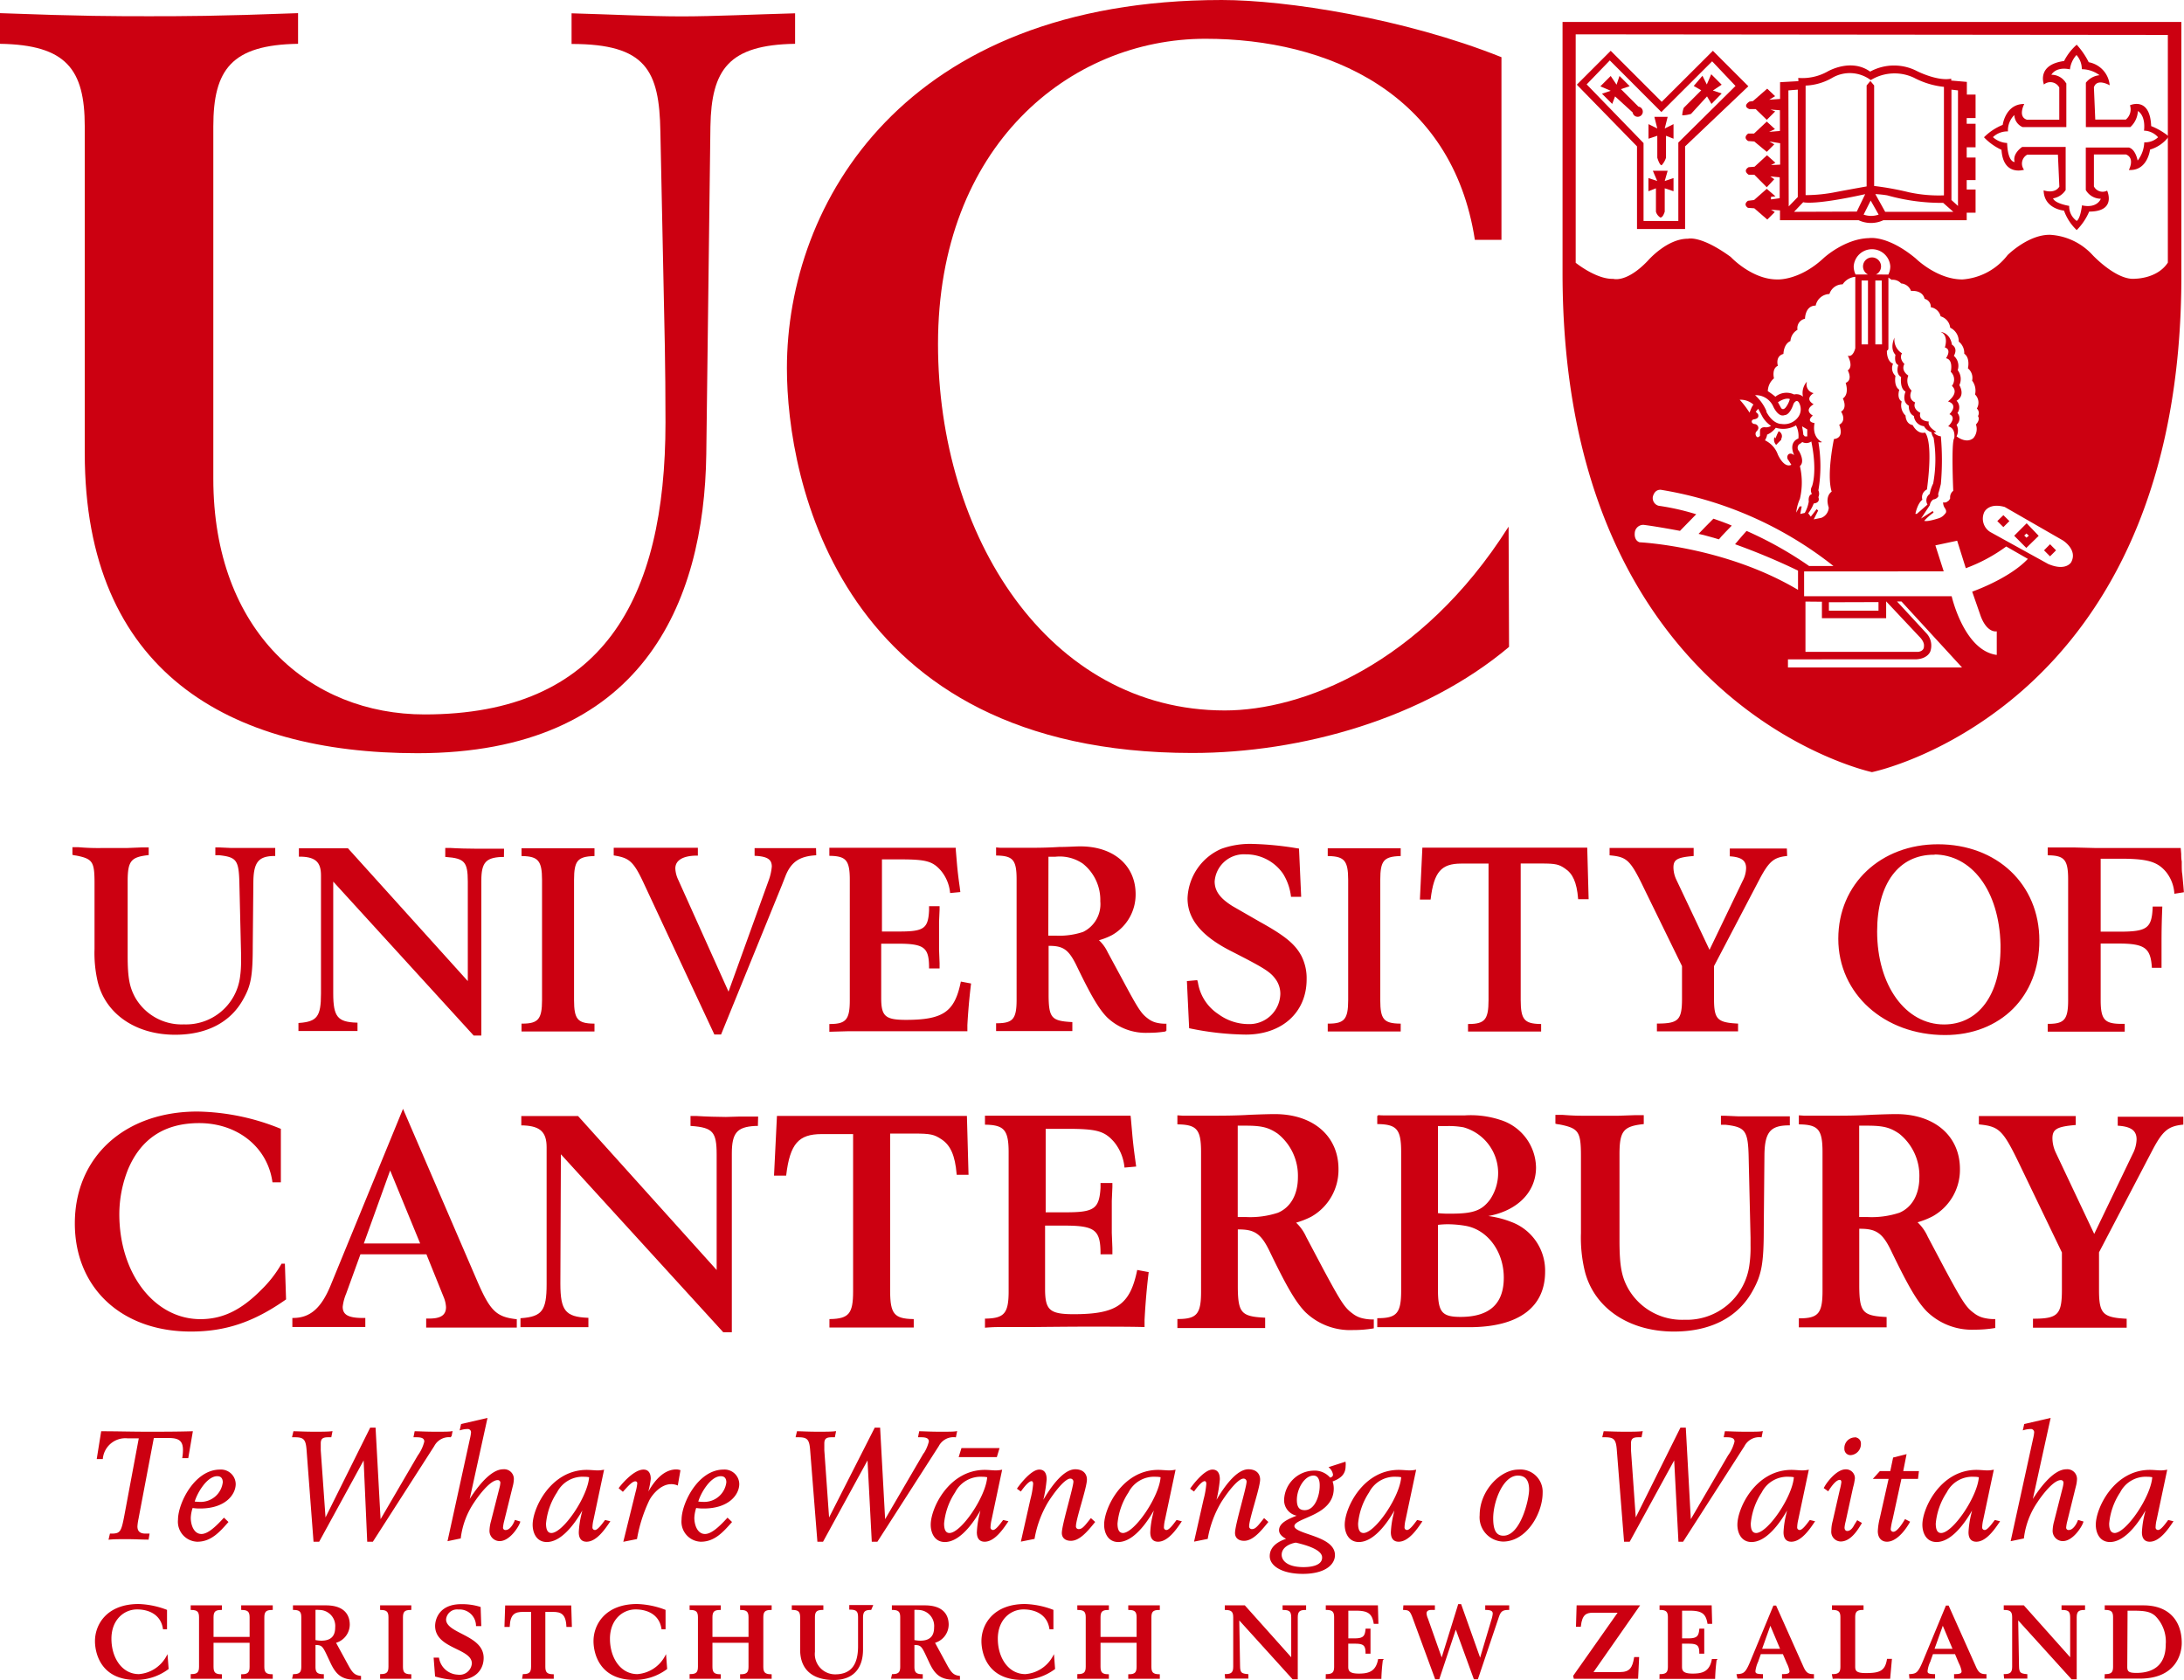 <svg id="Layer_1" data-name="Layer 1" xmlns="http://www.w3.org/2000/svg" viewBox="0 0 290.67 223.58"><defs><style>.cls-1,.cls-4{fill:#c01;}.cls-2,.cls-3{fill:none;}.cls-3,.cls-4{stroke:#c01;}.cls-3{stroke-width:0.25px;}.cls-4{stroke-width:0.2px;}</style></defs><path class="cls-1" d="M253.34,309c-8.83.14-11.14,3.4-11.27,11l-.55,43.61c-.27,19.83-8.55,39.8-38.44,39.8-25.13,0-44.28-10.87-44.28-39.93V320c0-7.6-2.45-10.86-11.28-11v-4.08c10.87.41,15.48.41,19.83.41s9,0,19.84-.41V309c-8.83.14-11.28,3.4-11.28,11v46.87c0,20.38,12.91,31.38,28.12,31.38,23.64,0,32.06-15.22,32.06-38.85,0-7.61-.14-13-.27-19l-.41-19.7c-.14-8.15-1.9-11.68-11.82-11.68v-4.08c5,.14,10.46.41,14.67.41s9.79-.27,15.08-.41Z" transform="translate(-147.52 -303.17)"/><path class="cls-1" d="M347.35,335.09h-3.54c-3-19.56-19.56-26.76-35.86-26.76-18.07,0-35.59,14.26-35.59,40.62,0,25.54,14.67,48.77,38.17,48.77,10.19,0,26.09-6,37.77-24.46l.06,16c-11.31,9.53-27.64,14.12-42.17,14.12-47,0-53.94-36.4-53.94-51.21,0-22,15.63-49,57.88-49,8.55,0,24.31,2.44,37.22,7.61Z" transform="translate(-147.52 -303.17)"/><path class="cls-2" d="M386.75,324Z" transform="translate(-147.52 -303.17)"/><path class="cls-1" d="M419.53,314.43l0-.07c-.14-.42-.67-2.61,2.7-3.07a7.29,7.29,0,0,1,1.68-2.17,10.27,10.27,0,0,1,1.6,2.33,3.42,3.42,0,0,1,2.79,3.07s-1.7-1-2.1.27l.18,4.29h4.07a1.76,1.76,0,0,0,.55-1.9s2.67-1.23,2.82,2.77a8.8,8.8,0,0,1,2.35,1.38,4.8,4.8,0,0,1-2.5,1.75s-.32,2.87-2.82,2.71c0,0,.85-1.56-.37-2.06h-4.28l0,4.25a1.3,1.3,0,0,0,1.76.56s1.3,2.79-2.39,2.79a7.85,7.85,0,0,1-1.66,2.46,6.62,6.62,0,0,1-1.69-2.59s-2.67-.22-2.71-2.7c0,0,1.44.54,2.09-.49l-.19-4.25h-4.09a1.35,1.35,0,0,0-.42,2s-2.77.91-3-2.65a7.61,7.61,0,0,1-2.33-1.67,7.48,7.48,0,0,1,2.49-1.65s.37-2.81,2.87-2.78c0,0-.9,1.69.35,2.09h4.31v-4.28A1.34,1.34,0,0,0,419.53,314.43Zm3-.18v5.83h-5.83a1.81,1.81,0,0,1-1.09-1.6,2.86,2.86,0,0,0-.85,2.18,2.78,2.78,0,0,0-2,.76,3,3,0,0,0,1.89.78c.09,2.62,1,2.53,1,2.53-.32-1.15,1-2,1-2h5.79l0,5.73a2.47,2.47,0,0,1-1.68,1.11c.28.71,2.15,1,2.15,1a2.37,2.37,0,0,0,1,2c.52-.34.7-2.07.7-2.07,2.06.45,2.51-.88,2.51-.88a2.32,2.32,0,0,1-2-1.16V322.8h5.73c.92.25,1.17,1.74,1.17,1.74a4.18,4.18,0,0,0,.88-2.43,2.53,2.53,0,0,0,1.84-.67,2.55,2.55,0,0,0-1.87-.88c.23-2.11-.82-2.61-.82-2.61a3.05,3.05,0,0,1-1,2.13h-5.92l0-5.9a2.61,2.61,0,0,1,1.82-1,4,4,0,0,0-2.36-.8,2.82,2.82,0,0,0-.71-1.89,3.45,3.45,0,0,0-.87,1.91c-1.91-.41-2.47.72-2.47.72A2.24,2.24,0,0,1,422.5,314.25Z" transform="translate(-147.52 -303.17)"/><path class="cls-1" d="M357.38,314.44l4.51-4.51,6.79,6.79,6.81-6.79,4.72,4.72-8.42,8v11h-6.4v-11Zm8.88,7.77,0,10.37h4.63l0-10.44,7.61-7.53-3.11-3.28-6.76,6.75-6.86-6.87-3.08,3.19Z" transform="translate(-147.52 -303.17)"/><path class="cls-1" d="M367.72,318.72h1.75l-.39,1.55,1.17-.58v1.94l-1-.39v2.92a2.7,2.7,0,0,1-.58,1c-.19,0-.39-.39-.58-1v-2.92l-1.17.39v-1.94l1.17.58-.39-1.55Z" transform="translate(-147.52 -303.17)"/><path class="cls-1" d="M367.53,325.9h1.94l-.39,1.36,1.17-.39v1.75l-1.17-.39v3.11c-.19.59-.39.78-.58.78a1.34,1.34,0,0,1-.59-.78v-3.11l-1,.39v-1.75l1.17.39-.58-1.36Z" transform="translate(-147.52 -303.17)"/><path class="cls-1" d="M360.53,314.64l1.36-1.36.78,1.16.39-1.16,1.36,1.36-1.17.39,2.33,2.33a.68.68,0,1,1-.77.77L362.47,316l-.38,1-1.36-1.36,1.16-.39-1.36-.58Z" transform="translate(-147.52 -303.17)"/><path class="cls-1" d="M375.3,313.08l1.36,1.36-1.17.78,1.17.39L375.3,317l-.59-1-2.13,2.33a4.26,4.26,0,0,1-1.17.19,3.29,3.29,0,0,1,.2-1l2.33-2.33-1-.58,1.16-1.36.58,1.16.59-1.36Z" transform="translate(-147.52 -303.17)"/><path class="cls-1" d="M373.58,374.22c.58.09,2.71.73,2.71.73.17-.26,1.71-1.83,1.71-1.83-.36-.2-2.44-.92-2.44-.92C375.33,372.4,373.58,374.22,373.58,374.22Z" transform="translate(-147.52 -303.17)"/><polygon class="cls-1" points="272.84 72.43 272.04 73.24 272.84 74.04 273.64 73.24 272.84 72.43"/><polygon class="cls-1" points="267.43 69.35 266.63 70.15 265.82 69.35 266.63 68.56 267.43 69.35"/><path class="cls-1" d="M418.85,374.48l-1.65,1.61-1.61-1.62,1.66-1.66Zm-1.63-.31-.29.27.29.29.32-.27Z" transform="translate(-147.52 -303.17)"/><path class="cls-1" d="M383.82,361.5a.29.29,0,0,1-.13-.26.37.37,0,0,1,0,.09,1,1,0,0,0,.22,1.05l.34-.35h0l.34-.34h0s0,0,0,0a.69.69,0,0,1,0-.13.71.71,0,0,0-.35-1l-.21.43h0Z" transform="translate(-147.52 -303.17)"/><path class="cls-1" d="M437.84,339.5c.19,58.08-41.18,66.43-41.18,66.43s-41.18-8.74-41.18-66.43V306.09h82.36V339.5Zm-80.61-31.76v30.4s2.74,2.22,5,2.14c0,0,1.75.58,4.6-2.41,0,0,2.53-2.95,5.35-2.93,0,0,1.66-.5,5.68,2.42,0,0,2.79,3,6.18,3,0,0,2.95.2,6.23-2.88,0,0,2.78-2.55,6-2.62,0,0,2.41-.45,6.21,2.7,0,0,2.83,2.81,6.23,2.8a8.33,8.33,0,0,0,6-3.24s2.77-2.77,5.69-2.7a8.32,8.32,0,0,1,5.63,2.7s3.21,3.44,5.69,3.14c0,0,2.93,0,4.32-2.14v-30.3Zm38.9,32.76h-.85V349h.85Zm1.83,0h-.85V349H398Zm.88-.79a2.47,2.47,0,0,0,.26-1.09,2.44,2.44,0,0,0-4.87,0,2.48,2.48,0,0,0,.25,1.08h1.65a1.2,1.2,0,1,1,1.74-1.08,1.19,1.19,0,0,1-.68,1.08Zm-11.21,39.51v3.3h19.64s1.64,7.24,6,7.81v-3.14s-1.23.3-2.11-1.95L410,381.91s4.9-1.7,7.41-4.36l-2.88-1.65a21.76,21.76,0,0,1-5.38,2.89L408,375.13l-2.9.62,1.11,3.46Zm3.3,4.1v1.12h6.6V383.3Zm-3.12-.09v6.69h15s.8-.05.77-.76c0,0,.13-.53-.63-1.28l-4.4-4.68v2.24H390v-2.19Zm-2.33,7.69V392h23.17l-8.06-8.78H400l4,4.33a2.41,2.41,0,0,1,.43,2.31s-.31.95-1.82,1.05Zm34.64-12.69c2.36,1,3.05-.23,3.05-.23.91-1.66-1.1-2.91-1.1-2.91l-7.74-4.45c-2.17-.61-2.73.7-2.73.7a2.09,2.09,0,0,0,.8,2.63Zm-33.3,3.44v-2.56a87,87,0,0,0-8.38-3.51s1.15-1.38,1.54-1.77a49.74,49.74,0,0,1,8.32,4.67h3.24a49.94,49.94,0,0,0-22.88-10.13s-.86-.22-1.16.89a1.06,1.06,0,0,0,.77,1.22,31.8,31.8,0,0,1,5,1.13l-2.16,2.21s-3.17-.6-4.85-.8a1.14,1.14,0,0,0-1.17,1.1s-.13.95.64,1.22C365.77,375.34,377.06,375.87,386.82,381.67Zm-3-25.71a2.33,2.33,0,0,1,2.48-.29,1.32,1.32,0,0,1,1.18.29,2.23,2.23,0,0,1,.53-2,1.18,1.18,0,0,0,.89,1.53c-1.3.84,0,1.48,0,1.48-1.41.85-.11,1.5-.11,1.5-1,.88.23,1,.23,1-.38,2,1,2.53,1,2.53a.74.74,0,0,1-.49,0,19.3,19.3,0,0,1,0,6.43,1.09,1.09,0,0,1,0,.9c.29.81-.62.84-.62.84a5,5,0,0,1-.73,1.31l.34.45.78-1,.2.19-.59,1.17,1-.2a1.55,1.55,0,0,0,1-1.36c-.53-1.61.39-2.13.39-2.13-.71-2.24.3-7,.3-7,1.48-.16.7-1.9.7-1.9,1.06-.57.25-1.75.25-1.75.89-.49.24-1.75.24-1.75.9-.61.37-2.07.37-2.07,1-.41.28-1.67.28-1.67.82-.53,0-1.95,0-1.95.73.24,1-1,1-1v-9.5a2.27,2.27,0,0,0-1.68,1A1.83,1.83,0,0,0,391,342.3a1.92,1.92,0,0,0-1.83,1.54c-1.42,0-1.42,1.75-1.42,1.75a1.27,1.27,0,0,0-1,1.47,1.89,1.89,0,0,0-.94,1.5c-.93.41-.93,1.71-.93,1.71-1.14.32-.74,1.58-.74,1.58-.85.37-.52,1.67-.52,1.67a2.3,2.3,0,0,0-.82,1.71A9.4,9.4,0,0,1,383.85,356Zm-1.22,2c.89,1.7,2,1.63,2,1.63a2.31,2.31,0,0,0,2.2-.86,1.77,1.77,0,0,0,.16-1.95c-.33-.61-.73.12-.73.12-.53,1.59-1.18,1.51-1.18,1.51-.9.36-1.55-1.19-1.55-1.19a2.55,2.55,0,0,0-2.4-1.46A6.07,6.07,0,0,1,382.63,357.91Zm.12,3a2.11,2.11,0,0,1-.3.81,3.34,3.34,0,0,1,1.72,1.91c.94,1.95,1.79,1.34,1.79,1.34l-.39-.61a.57.57,0,0,1,0-.77c.36-.28.77.12.77.12-.81-1.83.56-2.23.56-2.23a3.09,3.09,0,0,0-.32-1.75,3.39,3.39,0,0,1-2.69.32A3,3,0,0,1,382.75,361Zm1.42-4.27.4.73s.21.45.62,0a3.16,3.16,0,0,0,.57-1.14S385.23,356,384.17,356.69Zm-3.25.33a2.55,2.55,0,0,0-1.83-.65,12.85,12.85,0,0,1,1.31,1.72S380.68,357.17,380.92,357Zm6.47,5a2.23,2.23,0,0,1-.41.29.64.64,0,0,0,0,.89s.85,1.38.12,2a9.5,9.5,0,0,1,0,4.36,6,6,0,0,0-.49,1.83l.45-.82.28,0-.19,1,.6-.14a4.6,4.6,0,0,0,.53-1.51s-.14-.85.42-1a1,1,0,0,1,0-1s.77-1.83-.08-6A1.15,1.15,0,0,1,387.39,362Zm0-2.11s.16.85.16,1.1l.2.24.33,0,0-.93Zm15.83,12.27,1.56-1,.11.21a7,7,0,0,0-1.24,1.09s.26.2,1.91-.33a1.68,1.68,0,0,0,.86-.61s.32-.22,0-.71a1.34,1.34,0,0,1-.26-.81.64.64,0,0,0,.65-.17s.12,0,.29-.36a1.09,1.09,0,0,1,.41-1s-.29-6.51.13-7c0,0,.26-1.34-.81-1.58,0,0,1.24-1.15.17-1.62,0,0,1.29-1.21-.19-1.7,0,0,1.58-1.11.52-2.06a1.39,1.39,0,0,0-.15-1.87s.38-1.64-.64-1.81c0,0,.83-1.15-.15-1.44,0,0,.57-1.58-.56-2.07,0,0,1.24.07,1.51,1.71,0,0,.85.41.25,1.48a1.77,1.77,0,0,1,.51,1.9,1.92,1.92,0,0,1,.22,2s.87,1.36-.37,2.07a1.27,1.27,0,0,1,.12,1.63,1.11,1.11,0,0,1-.12,1.57,1.7,1.7,0,0,1,0,1.54s1.27,1.05,2.24.23a1.86,1.86,0,0,0,.34-1.81s.61-.58.27-1.12a.81.81,0,0,0-.15-1,1.53,1.53,0,0,0-.24-1.87,2.21,2.21,0,0,0-.39-1.85,1.63,1.63,0,0,0-.56-1.63s.34-1.37-.49-1.95a1.91,1.91,0,0,0-.73-1.61,2,2,0,0,0-1.14-1.85,1.77,1.77,0,0,0-1.27-1.51,1.6,1.6,0,0,0-1.31-1.21,1.08,1.08,0,0,0-.83-1.12s-.14-1.15-1.8-1.05a1.54,1.54,0,0,0-1.32-1,1.48,1.48,0,0,0-1.26-.48l-.43-.3v9.4s0,.29-.2.32c0,0-.08,1.39.82,1.75a1.38,1.38,0,0,0,.32,1.61s-.27,1.36.51,1.85c0,0-.39,1.12.32,1.56a1.85,1.85,0,0,0,.51,1.87s0,1.12.95,1.27c0,0,.61,1.26,1.63,1,0,0,1.15.78.27,7.57a1.15,1.15,0,0,0-.61,1.37s-.6.36-.93,1.88h.19l1.42-1.24a1.08,1.08,0,0,1,.3-1.42,5.08,5.08,0,0,1,.46-1.39,17.7,17.7,0,0,0,.05-6.1,1.54,1.54,0,0,1-.28-.72,1.76,1.76,0,0,1-1-.8,1.5,1.5,0,0,1-1.34-1.36c-.75-.35-.68-1.37-.68-1.37-1-.56-.43-1.87-.43-1.87-.81-.44-.59-1.93-.59-1.93-.8-.51-.37-1.6-.37-1.6-.63-.29-.38-1.37-.38-1.37-.83-.87-.13-2.29-.13-2.29a2.12,2.12,0,0,0,1,2.09c-.45.73.32,1.42.32,1.42-.51.92.52,1.54.52,1.54a1.83,1.83,0,0,0,.43,2c-.55,1.24.48,1.57.48,1.57-.4.91.69,1.39.69,1.39-.33,1.13,1.13,1.16,1.13,1.16-.25.66,1,1.38,1,1.38a1.21,1.21,0,0,1-.35.09,1.55,1.55,0,0,0,.95.5,35.82,35.82,0,0,1,0,6.34s-.24,1-.32,1.18a.85.85,0,0,0,0,.44.88.88,0,0,1-.68.44,1.12,1.12,0,0,0-.47.77Zm-22-14.21.3.3c.27.65-.55.71-.55.71-.4.08-.37.54.06.62l.05,0a.55.55,0,0,1,.46.35c.15.34-.27.69-.27.69a.55.55,0,0,0,.11.68c.18.14.41-.16.41-.16s0-.6,0-.6c0-.6.66-.53.66-.53a1.23,1.23,0,0,0,.81-.18,3.76,3.76,0,0,1-1.11-1.16l-.6-1.12Z" transform="translate(-147.52 -303.17)"/><path class="cls-3" d="M415.58,318.48" transform="translate(-147.52 -303.17)"/><path class="cls-1" d="M386.85,313.54a6.89,6.89,0,0,0,3.88-.84s3.1-1.85,5.69,0a6.64,6.64,0,0,1,6.25-.06s2.69,1.37,4.54,1v.25l2.08.18v1.69h1.16v3.12h-1.18v.76h1.18v3.13h-1.18v1.37h1.18v3h-1.18v1.25h1.18v3.09h-1.18v1h-11.1a3.87,3.87,0,0,1-3.28,0H384.42l0-1.31-1.19-.09.5.31-1,1L381,330.89l-.84-.06s-.72-.41,0-.94l.81-.1,1.69-1.49,1.16,1-.6.07,0,.34,1.16-.16v-2.78l-1.25-.12.53.37-1,1.07L381,326.42l-.75,0s-.84-.5,0-1l.78-.06,1.66-1.53,1.12,1-.59.31,1.22-.06v-2.85L383,322l.66.38-1,1L381,322l-.81-.06s-.78-.41,0-1l.78,0,1.69-1.59,1.09,1-.78.37,1.44-.12,0-2.76-1.25-.09.62.25-1.12,1.12-1.47-1.43-.84,0s-1-.33,0-1l.48-.07,1.89-1.65,1.05,1-.78.47,1.44-.1v-2.23l2.44-.14Zm-1.27,17.1,1.21-1.25V315.1l-1.25.1Zm9.06.69,1.12-2.32c-6.93,1.53-8.25,1.07-8.25,1.07l-1.22,1.28Zm1.85-1.47-.94,1.87a3,3,0,0,0,2,0Zm.59-.91,1.34,2.41h9.07l-1.35-1.19a26.81,26.81,0,0,1-7.44-1A13.46,13.46,0,0,0,397.08,329Zm10.16.84.87.79V315.2l-.87-.1Zm-19.41-.65a21.17,21.17,0,0,0,4.18-.44c2.13-.4,3.94-.72,3.94-.72V314.54l.5-.59.5.59v13.38a38.75,38.75,0,0,1,4.63.84,18.88,18.88,0,0,0,4.66.41V314.73a11,11,0,0,1-4-1.22,6.07,6.07,0,0,0-5.74.32,4.65,4.65,0,0,0-5.18-.27,7.69,7.69,0,0,1-3.49,1Z" transform="translate(-147.52 -303.17)"/><polygon class="cls-1" points="132.67 193.92 127.59 193.92 127.96 192.72 133.03 192.72 132.67 193.92"/><path class="cls-4" d="M166.11,494.49h-1.64a3.11,3.11,0,0,0-3.36,2.76h-.6l.56-3.5c2,0,4,.06,6,.06s4,0,6-.06l-.58,3.38h-.6a6.64,6.64,0,0,0,.08-1c0-1.36-.72-1.68-2-1.68h-2.06l-2.06,10.86a7.18,7.18,0,0,0-.14,1c0,.86.58,1.06,1.18,1.06h.42l-.1.6c-.8,0-1.74-.06-2.78-.06s-1.7,0-2.34.06l.14-.6h.16c1.24,0,1.38-.4,1.78-2.5Z" transform="translate(-147.52 -303.17)"/><path class="cls-4" d="M177.79,505.73c-1.1,1.24-2.22,2.52-4,2.52a2.56,2.56,0,0,1-2.48-2.83c0-2.15,2.18-6.57,5.48-6.57a1.86,1.86,0,0,1,2,1.82c0,1.34-1.32,3.16-4.64,3.16a6,6,0,0,1-1.06-.08,4.83,4.83,0,0,0-.28,1.42c0,1,.44,2.25,1.52,2.25.88,0,1.92-.95,3-2.13Zm-.52-5.28c0-.53-.24-.92-.84-.92-1.48,0-2.84,2.44-3.12,3.56a7.18,7.18,0,0,0,.86.06A3.06,3.06,0,0,0,177.27,500.45Z" transform="translate(-147.52 -303.17)"/><path class="cls-4" d="M188.43,496.25c-.1-1.46-.34-1.9-1.62-1.9h-.3l.14-.6c.48,0,1.36.06,2.66.06,1,0,1.82,0,2.34-.06l-.12.6h-.36c-.72,0-1.06.22-1.06.92,0,.36,0,.65,0,.92l.66,9.3h0l6.08-12.22h.56l.68,12.42h0l5.12-8.77a5.36,5.36,0,0,0,.88-1.89c0-.52-.42-.68-1.1-.68h-.32l.12-.6c.48,0,1.34.06,2.62.06s1.88,0,2.22-.06l-.12.6a2.3,2.3,0,0,0-2.28,1.22l-8.14,12.68h-.6L196,497.17h0l-6.06,11.08h-.6Z" transform="translate(-147.52 -303.17)"/><path class="cls-4" d="M210.17,494.63a5.24,5.24,0,0,0,.14-.86.53.53,0,0,0-.56-.52,3.53,3.53,0,0,0-.92.14l.14-.62,3.3-.76-2.46,11.2,0,0c1-1.66,2.94-4.4,4.68-4.4a1.19,1.19,0,0,1,1.32,1.2,4.19,4.19,0,0,1-.16,1l-1.16,4.7a4.91,4.91,0,0,0-.12.72.41.41,0,0,0,.46.46c.58,0,1.06-.74,1.28-1.32l.54.16c-.18.58-1.34,2.44-2.64,2.44a1.26,1.26,0,0,1-1.24-1.38,5.05,5.05,0,0,1,.18-1.1l1.14-4.48a3.71,3.71,0,0,0,.12-.68.44.44,0,0,0-.46-.48c-1.06,0-2.62,2.12-3.2,3a10.8,10.8,0,0,0-1.8,4.78l-1.54.32Z" transform="translate(-147.52 -303.17)"/><path class="cls-4" d="M228.59,505.69c-.62.92-1.74,2.56-3,2.56-.76,0-.94-.58-.94-1.16a12.09,12.09,0,0,1,.32-2.24l.32-1.36,0,0c-.84,1.64-2.82,4.8-5,4.8-1.32,0-1.78-1.2-1.78-2.2,0-2.18,2.4-7.2,7.1-7.2.48,0,1.12.07,1.46.07a4.39,4.39,0,0,0,.72-.07l-1.38,6.52a5,5,0,0,0-.14,1,.43.43,0,0,0,.44.48c.42,0,1-.82,1.38-1.32Zm-7.68,1.6c1.64,0,5-5,5.12-7.6a2.79,2.79,0,0,0-.7-.08,3.92,3.92,0,0,0-3.76,2.12,9.09,9.09,0,0,0-1.48,4.2C220.09,506.55,220.21,507.29,220.91,507.29Z" transform="translate(-147.52 -303.17)"/><path class="cls-4" d="M232.21,501.75a6.36,6.36,0,0,0,.22-1.14.35.35,0,0,0-.34-.4c-.44,0-.94.54-1.68,1.36l-.42-.36c.08-.12,1.82-2.36,3.18-2.36.64,0,.86.5.86,1.14a11.77,11.77,0,0,1-.66,2.72l0,0c.22-.44.28-.58.46-.88.46-.8,1.72-3,3.7-3a1.55,1.55,0,0,1,.44.07l-.32,1.83a2.29,2.29,0,0,0-.8-.14c-1.54,0-2.7,1.6-3,2.2a19.81,19.81,0,0,0-1.64,5.12l-1.6.32Z" transform="translate(-147.52 -303.17)"/><path class="cls-4" d="M244.81,505.73c-1.1,1.24-2.22,2.52-4,2.52a2.56,2.56,0,0,1-2.48-2.83c0-2.15,2.18-6.57,5.48-6.57a1.86,1.86,0,0,1,2,1.82c0,1.34-1.32,3.16-4.64,3.16a6,6,0,0,1-1.06-.08,4.83,4.83,0,0,0-.28,1.42c0,1,.44,2.25,1.52,2.25.88,0,1.92-.95,3-2.13Zm-.52-5.28c0-.53-.24-.92-.84-.92-1.48,0-2.84,2.44-3.12,3.56a7.18,7.18,0,0,0,.86.06A3.06,3.06,0,0,0,244.29,500.45Z" transform="translate(-147.52 -303.17)"/><path class="cls-4" d="M255.45,496.25c-.1-1.46-.34-1.9-1.62-1.9h-.3l.14-.6c.48,0,1.36.06,2.66.06,1,0,1.82,0,2.34-.06l-.12.6h-.36c-.72,0-1.06.22-1.06.92,0,.36,0,.65,0,.92l.66,9.3h0L264,493.27h.56l.68,12.42h0l5.12-8.77a5.36,5.36,0,0,0,.88-1.89c0-.52-.42-.68-1.1-.68h-.32l.12-.6c.48,0,1.34.06,2.62.06s1.88,0,2.22-.06l-.12.6a2.3,2.3,0,0,0-2.28,1.22l-8.14,12.68h-.6l-.58-11.08h0L257,508.25h-.6Z" transform="translate(-147.52 -303.17)"/><path class="cls-4" d="M281.57,505.69c-.62.92-1.74,2.56-3,2.56-.76,0-.94-.58-.94-1.16a12.09,12.09,0,0,1,.32-2.24l.32-1.36,0,0c-.84,1.64-2.82,4.8-5,4.8-1.32,0-1.78-1.2-1.78-2.2,0-2.18,2.4-7.2,7.1-7.2.48,0,1.12.07,1.46.07a4.39,4.39,0,0,0,.72-.07l-1.38,6.52a5,5,0,0,0-.14,1,.43.43,0,0,0,.44.48c.42,0,1-.82,1.38-1.32Zm-7.68,1.6c1.64,0,5-5,5.12-7.6a2.79,2.79,0,0,0-.7-.08,3.92,3.92,0,0,0-3.76,2.12,9.09,9.09,0,0,0-1.48,4.2C273.07,506.55,273.19,507.29,273.89,507.29Z" transform="translate(-147.52 -303.17)"/><path class="cls-4" d="M283,501.27c.24-.35,1.78-2.42,2.84-2.42.56,0,.88.36.88,1.2a18.37,18.37,0,0,1-.64,3.46l0,0c.54-1,2.62-4.7,4.54-4.7,1.08,0,1.46.64,1.46,1.26,0,1.06-1.46,5.22-1.46,6.2a.45.45,0,0,0,.46.5c.3,0,.58-.1,1.14-.8l.5-.62.42.38c-1,1.24-2,2.4-3.1,2.4-.72,0-1.1-.38-1.1-.94,0-1.08,1.54-6.06,1.54-6.84a.5.5,0,0,0-.52-.5c-.68,0-1.9,1.42-3,3.12a14.22,14.22,0,0,0-1.84,4.92l-1.6.32,1.24-5.5a11.36,11.36,0,0,0,.36-2.06c0-.26-.1-.46-.32-.46-.4,0-1,.74-1.44,1.34Z" transform="translate(-147.52 -303.17)"/><path class="cls-4" d="M304.65,505.69c-.62.92-1.74,2.56-3,2.56-.76,0-.94-.58-.94-1.16a12.09,12.09,0,0,1,.32-2.24l.32-1.36,0,0c-.84,1.64-2.82,4.8-5,4.8-1.32,0-1.78-1.2-1.78-2.2,0-2.18,2.4-7.2,7.1-7.2.48,0,1.12.07,1.46.07a4.39,4.39,0,0,0,.72-.07l-1.38,6.52a5,5,0,0,0-.14,1,.43.43,0,0,0,.44.48c.42,0,1-.82,1.38-1.32Zm-7.68,1.6c1.64,0,5-5,5.12-7.6a2.79,2.79,0,0,0-.7-.08,3.92,3.92,0,0,0-3.76,2.12,9.09,9.09,0,0,0-1.48,4.2C296.15,506.55,296.27,507.29,297,507.29Z" transform="translate(-147.52 -303.17)"/><path class="cls-4" d="M306.05,501.27c.24-.35,1.78-2.42,2.84-2.42.56,0,.88.36.88,1.2a18.37,18.37,0,0,1-.64,3.46l0,0c.54-1,2.62-4.7,4.54-4.7,1.08,0,1.46.64,1.46,1.26,0,1.06-1.46,5.22-1.46,6.2a.45.45,0,0,0,.46.5c.3,0,.58-.1,1.14-.8l.5-.62.42.38c-1,1.24-2,2.4-3.1,2.4-.72,0-1.1-.38-1.1-.94,0-1.08,1.54-6.06,1.54-6.84a.5.5,0,0,0-.52-.5c-.68,0-1.9,1.42-3,3.12a14.22,14.22,0,0,0-1.84,4.92l-1.6.32,1.24-5.5a11.36,11.36,0,0,0,.36-2.06c0-.26-.1-.46-.32-.46-.4,0-1,.74-1.44,1.34Z" transform="translate(-147.52 -303.17)"/><path class="cls-4" d="M326.51,497.83a1.72,1.72,0,0,1,0,.44c0,1-.54,1.56-1.76,2a2.81,2.81,0,0,1,.18,1c0,3.6-5.24,3.76-5.24,5s5.4,1.32,5.4,3.86c0,1.24-1.32,2.4-4.18,2.4-2.66,0-4.3-1-4.3-2.26s1.16-1.94,2.34-2.28v0c-.68-.32-1.1-.7-1.1-1.16,0-.9,1.1-1.42,2.68-2v0a2,2,0,0,1-2-2.18,3.93,3.93,0,0,1,3.8-3.66,2.63,2.63,0,0,1,2.18.94c.3-.06.52-.22.52-.52a1.62,1.62,0,0,0-.5-.94ZM320,508.37c-.64.08-2,.55-2,1.72,0,.83.8,1.74,3,1.74,1.54,0,2.58-.44,2.58-1.36C323.61,509.39,321.69,508.77,320,508.37Zm2.32-8.92c-1.22,0-2.3,1.76-2.3,3.34,0,1,.36,1.46,1.14,1.46,1.48,0,2.1-2.06,2.1-3.32C323.29,499.87,322.87,499.45,322.35,499.45Z" transform="translate(-147.52 -303.17)"/><path class="cls-4" d="M336.67,505.69c-.62.92-1.74,2.56-3,2.56-.76,0-.94-.58-.94-1.16a12.09,12.09,0,0,1,.32-2.24l.32-1.36,0,0c-.84,1.64-2.82,4.8-5,4.8-1.32,0-1.78-1.2-1.78-2.2,0-2.18,2.4-7.2,7.1-7.2.48,0,1.12.07,1.46.07a4.39,4.39,0,0,0,.72-.07l-1.38,6.52a5,5,0,0,0-.14,1,.43.43,0,0,0,.44.48c.42,0,1-.82,1.38-1.32Zm-7.68,1.6c1.64,0,5-5,5.12-7.6a2.79,2.79,0,0,0-.7-.08,3.92,3.92,0,0,0-3.76,2.12,9.09,9.09,0,0,0-1.48,4.2C328.17,506.55,328.29,507.29,329,507.29Z" transform="translate(-147.52 -303.17)"/><path class="cls-4" d="M349.61,498.85a2.86,2.86,0,0,1,3.12,3c0,2.68-2.1,6.38-5.18,6.38a3.13,3.13,0,0,1-3-3.42C344.55,501.61,347.25,498.85,349.61,498.85Zm-.08.6c-2.06,0-3.38,3.54-3.38,5.78,0,1.7.48,2.42,1.46,2.42,2.38,0,3.52-4.92,3.52-6.23C351.13,499.71,350.21,499.45,349.53,499.45Z" transform="translate(-147.52 -303.17)"/><path class="cls-4" d="M362.81,496.25c-.1-1.46-.34-1.9-1.62-1.9h-.3l.14-.6c.48,0,1.36.06,2.66.06,1,0,1.82,0,2.34-.06l-.12.6h-.36c-.72,0-1.06.22-1.06.92,0,.36,0,.65,0,.92l.66,9.3h0l6.08-12.22h.56l.68,12.42h0l5.12-8.77a5.36,5.36,0,0,0,.88-1.89c0-.52-.42-.68-1.1-.68h-.32l.12-.6c.48,0,1.34.06,2.62.06s1.88,0,2.22-.06l-.12.6a2.3,2.3,0,0,0-2.28,1.22l-8.14,12.68H371l-.58-11.08h0l-6.06,11.08h-.6Z" transform="translate(-147.52 -303.17)"/><path class="cls-4" d="M388.93,505.69c-.62.92-1.74,2.56-3,2.56-.76,0-.94-.58-.94-1.16a12.09,12.09,0,0,1,.32-2.24l.32-1.36,0,0c-.84,1.64-2.82,4.8-5,4.8-1.32,0-1.78-1.2-1.78-2.2,0-2.18,2.4-7.2,7.1-7.2.48,0,1.12.07,1.46.07a4.39,4.39,0,0,0,.72-.07l-1.38,6.52a5,5,0,0,0-.14,1,.43.43,0,0,0,.44.48c.42,0,1-.82,1.38-1.32Zm-7.68,1.6c1.64,0,5-5,5.12-7.6a2.79,2.79,0,0,0-.7-.08,3.92,3.92,0,0,0-3.76,2.12,9.09,9.09,0,0,0-1.48,4.2C380.43,506.55,380.55,507.29,381.25,507.29Z" transform="translate(-147.52 -303.17)"/><path class="cls-4" d="M392.49,501.42a7.19,7.19,0,0,0,.2-1c0-.18-.08-.4-.32-.4-.56,0-1.2.92-1.56,1.48l-.44-.32.08-.14c.4-.7,1.62-2.22,2.7-2.22a1.08,1.08,0,0,1,1.14,1.1,7.24,7.24,0,0,1-.24,1.18l-1,4.58a4.64,4.64,0,0,0-.14.78c0,.38.22.56.46.56.48,0,.82-.46,1-.82l.36-.58.46.27c-.5.83-1.4,2.33-2.7,2.33a1.19,1.19,0,0,1-1.14-1.33,4.92,4.92,0,0,1,.18-1.27Zm1.82-6.85a.7.7,0,0,1,.78.74,1.37,1.37,0,0,1-1.28,1.42.72.72,0,0,1-.72-.76A1.32,1.32,0,0,1,394.31,494.57Z" transform="translate(-147.52 -303.17)"/><path class="cls-4" d="M399,499.89h-2l.76-.84h1.42l.38-1.82,1.58-.4-.44,2.22h2.1l-.1.84h-2.2l-1.18,5.42a9.86,9.86,0,0,0-.26,1.32.45.45,0,0,0,.44.5c.6,0,1.32-1.2,1.6-1.66l.5.26c-.7,1.24-1.82,2.52-2.94,2.52-.7,0-1.12-.5-1.12-1.3a8.46,8.46,0,0,1,.26-1.72Z" transform="translate(-147.52 -303.17)"/><path class="cls-4" d="M413.55,505.69c-.62.92-1.74,2.56-3,2.56-.76,0-.94-.58-.94-1.16a12.09,12.09,0,0,1,.32-2.24l.32-1.36,0,0c-.84,1.64-2.82,4.8-5,4.8-1.32,0-1.78-1.2-1.78-2.2,0-2.18,2.4-7.2,7.1-7.2.48,0,1.12.07,1.46.07a4.39,4.39,0,0,0,.72-.07l-1.38,6.52a5,5,0,0,0-.14,1,.43.43,0,0,0,.44.48c.42,0,1-.82,1.38-1.32Zm-7.68,1.6c1.64,0,5-5,5.12-7.6a2.79,2.79,0,0,0-.7-.08,3.92,3.92,0,0,0-3.76,2.12,9.09,9.09,0,0,0-1.48,4.2C405.05,506.55,405.17,507.29,405.87,507.29Z" transform="translate(-147.52 -303.17)"/><path class="cls-4" d="M418.21,494.63a5.24,5.24,0,0,0,.14-.86.53.53,0,0,0-.56-.52,3.53,3.53,0,0,0-.92.14l.14-.62,3.3-.76-2.46,11.2,0,0c1-1.66,2.94-4.4,4.68-4.4a1.19,1.19,0,0,1,1.32,1.2,4.19,4.19,0,0,1-.16,1l-1.16,4.7a4.91,4.91,0,0,0-.12.72.41.41,0,0,0,.46.46c.58,0,1.06-.74,1.28-1.32l.54.16c-.18.58-1.34,2.44-2.64,2.44a1.26,1.26,0,0,1-1.24-1.38,5.05,5.05,0,0,1,.18-1.1l1.14-4.48a3.71,3.71,0,0,0,.12-.68.44.44,0,0,0-.46-.48c-1.06,0-2.62,2.12-3.2,3a10.8,10.8,0,0,0-1.8,4.78l-1.54.32Z" transform="translate(-147.52 -303.17)"/><path class="cls-4" d="M436.63,505.69c-.62.92-1.74,2.56-3,2.56-.76,0-.94-.58-.94-1.16a12.09,12.09,0,0,1,.32-2.24l.32-1.36,0,0c-.84,1.64-2.82,4.8-5,4.8-1.32,0-1.78-1.2-1.78-2.2,0-2.18,2.4-7.2,7.1-7.2.48,0,1.12.07,1.46.07a4.39,4.39,0,0,0,.72-.07l-1.38,6.52a5,5,0,0,0-.14,1,.43.43,0,0,0,.44.48c.42,0,1-.82,1.38-1.32Zm-7.68,1.6c1.64,0,5-5,5.12-7.6a2.79,2.79,0,0,0-.7-.08,3.92,3.92,0,0,0-3.76,2.12,9.09,9.09,0,0,0-1.48,4.2C428.13,506.55,428.25,507.29,429,507.29Z" transform="translate(-147.52 -303.17)"/><path class="cls-4" d="M169.65,519.9h-.35c-.3-1.93-1.93-2.64-3.54-2.64-1.78,0-3.51,1.41-3.51,4s1.44,4.81,3.76,4.81a4.66,4.66,0,0,0,3.73-2.41l.12,1.58a7.07,7.07,0,0,1-4.28,1.4c-4.64,0-5.32-3.6-5.32-5.06,0-2.17,1.54-4.84,5.71-4.84a11.32,11.32,0,0,1,3.68.75Z" transform="translate(-147.52 -303.17)"/><path class="cls-4" d="M173,526.07c.87,0,1.11-.34,1.11-1.09v-6.57c0-.75-.24-1.07-1.11-1.08v-.41l1.95,0,2,0v.41c-.87,0-1.11.33-1.11,1.08v2.71h5v-2.71c0-.75-.25-1.07-1.12-1.08v-.41l2,0,2,0v.41c-.87,0-1.12.33-1.12,1.08V525c0,.75.25,1.08,1.12,1.09v.4l-2,0-2,0v-.4c.87,0,1.12-.34,1.12-1.09v-3.3h-5V525c0,.75.24,1.08,1.11,1.09v.4l-2,0-1.95,0Z" transform="translate(-147.52 -303.17)"/><path class="cls-4" d="M186.61,526.07c.87,0,1.11-.34,1.11-1.09v-6.57c0-.75-.24-1.07-1.11-1.08v-.41c.63,0,1.16,0,1.66,0,.87,0,1.76,0,2.63,0,2.33,0,3.07,1.17,3.07,2.48a2.45,2.45,0,0,1-1.87,2.34l1.68,3.08c.6,1.11.93,1.37,1.69,1.48v.32c-.2,0-.4,0-.62,0-1.78,0-2.52-.62-3.27-2.22l-.52-1.11c-.56-1.19-.75-1.29-1.65-1.3v3c0,.75.24,1.08,1.11,1.09v.4l-2,0-2,0Zm2.8-4.55a4.32,4.32,0,0,0,.88.1c1.21,0,1.94-.55,1.94-1.85a2.23,2.23,0,0,0-2.24-2.44,2.56,2.56,0,0,0-.58,0Z" transform="translate(-147.52 -303.17)"/><path class="cls-4" d="M198.21,526.07c.87,0,1.11-.34,1.11-1.09v-6.57c0-.75-.24-1.07-1.11-1.08v-.41l1.95,0,2,0v.41c-.87,0-1.11.33-1.11,1.08V525c0,.75.24,1.08,1.11,1.09v.4l-2,0-1.95,0Z" transform="translate(-147.52 -303.17)"/><path class="cls-4" d="M205.34,523.88h.52a2.74,2.74,0,0,0,2.56,2.26,1.74,1.74,0,0,0,2-1.59c0-2.14-4.89-2-4.89-5,0-.68.39-2.79,3.38-2.79a8,8,0,0,1,2.48.35l.08,2.37h-.5a2.29,2.29,0,0,0-2.45-2.21,1.56,1.56,0,0,0-1.73,1.42c0,2,5,2.13,5,5.12,0,1.58-1.13,2.85-3.35,2.85a11.53,11.53,0,0,1-2.92-.45Z" transform="translate(-147.52 -303.17)"/><path class="cls-4" d="M217.19,526.07c.87,0,1.11-.34,1.11-1.09v-7.39h-1.18c-1.07,0-1.78.3-1.86,2h-.5l.09-2.66,4.3,0c1.43,0,2.87,0,4.3,0l.08,2.66H223c-.08-1.69-.79-2-1.87-2H220V525c0,.75.25,1.08,1.12,1.09v.4l-2,0-2,0Z" transform="translate(-147.52 -303.17)"/><path class="cls-4" d="M236,519.9h-.35c-.3-1.93-1.93-2.64-3.54-2.64-1.78,0-3.51,1.41-3.51,4s1.44,4.81,3.76,4.81a4.66,4.66,0,0,0,3.73-2.41l.12,1.58a7.07,7.07,0,0,1-4.28,1.4c-4.64,0-5.32-3.6-5.32-5.06,0-2.17,1.54-4.84,5.71-4.84a11.32,11.32,0,0,1,3.68.75Z" transform="translate(-147.52 -303.17)"/><path class="cls-4" d="M239.4,526.07c.87,0,1.11-.34,1.11-1.09v-6.57c0-.75-.24-1.07-1.11-1.08v-.41l1.95,0,2,0v.41c-.87,0-1.11.33-1.11,1.08v2.71h5v-2.71c0-.75-.25-1.07-1.12-1.08v-.41l2,0,2,0v.41c-.87,0-1.11.33-1.11,1.08V525c0,.75.24,1.08,1.11,1.09v.4l-2,0-2,0v-.4c.87,0,1.12-.34,1.12-1.09v-3.3h-5V525c0,.75.24,1.08,1.11,1.09v.4l-2,0-1.95,0Z" transform="translate(-147.52 -303.17)"/><path class="cls-4" d="M263.4,517.33c-.88,0-1.1.33-1.12,1.08l0,4.31c0,1.95-.85,3.93-3.79,3.93-2.48,0-4.38-1.08-4.38-3.95v-4.29c0-.75-.24-1.07-1.11-1.08v-.41c1.07,0,1.53,0,2,0s.88,0,2,0v.41c-.88,0-1.12.33-1.12,1.08V523a2.8,2.8,0,0,0,2.78,3.1c2.33,0,3.16-1.51,3.16-3.84,0-.75,0-1.29,0-1.88l0-1.94c0-.81-.19-1.15-1.17-1.15v-.41c.5,0,1,0,1.45,0s1,0,1.49,0Z" transform="translate(-147.52 -303.17)"/><path class="cls-4" d="M266.32,526.07c.87,0,1.11-.34,1.11-1.09v-6.57c0-.75-.24-1.07-1.11-1.08v-.41c.63,0,1.17,0,1.66,0,.87,0,1.76,0,2.63,0,2.33,0,3.07,1.17,3.07,2.48a2.45,2.45,0,0,1-1.86,2.34l1.67,3.08c.61,1.11.93,1.37,1.69,1.48v.32c-.2,0-.4,0-.62,0-1.78,0-2.52-.62-3.27-2.22l-.52-1.11c-.56-1.19-.75-1.29-1.65-1.3v3c0,.75.24,1.08,1.11,1.09v.4l-2,0-2,0Zm2.8-4.55a4.41,4.41,0,0,0,.89.1c1.2,0,1.93-.55,1.93-1.85a2.23,2.23,0,0,0-2.24-2.44,2.56,2.56,0,0,0-.58,0Z" transform="translate(-147.52 -303.17)"/><path class="cls-4" d="M287.62,519.9h-.34c-.3-1.93-1.93-2.64-3.54-2.64-1.79,0-3.52,1.41-3.52,4s1.45,4.81,3.77,4.81a4.66,4.66,0,0,0,3.73-2.41l.12,1.58a7.07,7.07,0,0,1-4.28,1.4c-4.64,0-5.32-3.6-5.32-5.06,0-2.17,1.54-4.84,5.71-4.84a11.26,11.26,0,0,1,3.67.75Z" transform="translate(-147.52 -303.17)"/><path class="cls-4" d="M291,526.07c.88,0,1.12-.34,1.12-1.09v-6.57c0-.75-.24-1.07-1.12-1.08v-.41l2,0,2,0v.41c-.87,0-1.11.33-1.11,1.08v2.71h5v-2.71c0-.75-.24-1.07-1.11-1.08v-.41l2,0,2,0v.41c-.88,0-1.12.33-1.12,1.08V525c0,.75.24,1.08,1.12,1.09v.4l-2,0-2,0v-.4c.87,0,1.11-.34,1.11-1.09v-3.3h-5V525c0,.75.24,1.08,1.11,1.09v.4l-2,0-2,0Z" transform="translate(-147.52 -303.17)"/><path class="cls-4" d="M310.63,526.07c.87,0,1.12-.34,1.12-1.09v-6.57c0-.75-.25-1.07-1.12-1.08v-.41c.55,0,1.08,0,1.45,0s.68,0,1.07,0l6.32,7.07,0-5.51c0-.81-.19-1.15-1.15-1.15v-.41c.49,0,1,0,1.44,0s1,0,1.49,0v.41c-.87,0-1.11.33-1.11,1.08v8.15h-.54l-7.25-8,.11,6.3c0,1,.26,1.13,1.11,1.21v.4c-.4,0-1.13,0-1.45,0s-1,0-1.45,0Z" transform="translate(-147.52 -303.17)"/><path class="cls-4" d="M324.07,526.07c.87,0,1.11-.34,1.11-1.09v-6.57c0-.75-.24-1.07-1.11-1.08v-.41c.45,0,1.11,0,1.79,0,2.06,0,3.71,0,4.95,0l.06,2.26h-.43c-.22-1.29-.79-1.75-2.4-1.75h-1.17v3.88h1c1.22,0,1.4-.44,1.49-1.29h.46c0,.52,0,1,0,1.45,0,.63,0,1.14,0,1.68h-.46c0-1.06-.33-1.33-1.5-1.33h-1V525c0,.62.25,1,1.51,1s2.33-.25,2.65-1.94h.45a24.28,24.28,0,0,0-.2,2.45c-1.3,0-3,0-5.11,0-1,0-1.83,0-2.1,0Z" transform="translate(-147.52 -303.17)"/><path class="cls-4" d="M334.39,516.92c1.14,0,1.58,0,2,0s.83,0,2,0v.41H338c-.45,0-.72.2-.72.56a2.17,2.17,0,0,0,.19.72l1.93,5.46h0l2.27-7.32h.24l2.61,7.35h0l1.61-5.41a3.81,3.81,0,0,0,.16-.76c0-.46-.36-.59-1-.6v-.41c.45,0,1.05,0,1.5,0s1.06,0,1.49,0v.41c-.92,0-1.14.3-1.42,1.16l-2.72,8.07h-.39l-2.48-6.82h0L339,526.56h-.4l-2.94-8c-.39-1.1-.59-1.19-1.3-1.23Z" transform="translate(-147.52 -303.17)"/><path class="cls-4" d="M357,526.22l6-8.52H359.5c-.92,0-1.51.32-1.68,1.87h-.45l.08-2.65c1.09,0,2.59,0,4.08,0s2.72,0,4.08,0l-6.2,8.88h3.69c1.39,0,1.77-.64,2-2h.47l-.13,2.69c-1.13,0-2.66,0-4.18,0-1.68,0-3.21,0-4.2,0Z" transform="translate(-147.52 -303.17)"/><path class="cls-4" d="M368.49,526.07c.87,0,1.11-.34,1.11-1.09v-6.57c0-.75-.24-1.07-1.11-1.08v-.41c.45,0,1.11,0,1.8,0,2,0,3.7,0,4.94,0l.06,2.26h-.43c-.22-1.29-.79-1.75-2.4-1.75h-1.17v3.88h1c1.22,0,1.4-.44,1.49-1.29h.46c0,.52,0,1,0,1.45,0,.63,0,1.14,0,1.68h-.46c0-1.06-.33-1.33-1.5-1.33h-1V525c0,.62.26,1,1.52,1s2.32-.25,2.64-1.94h.45a24.28,24.28,0,0,0-.2,2.45c-1.3,0-3,0-5.11,0-1,0-1.83,0-2.1,0Z" transform="translate(-147.52 -303.17)"/><path class="cls-4" d="M378.75,526.07c.92-.06,1.18-.19,1.91-2l2.95-7.12h.23l3.63,8.12c.35.77.68,1,1.37,1v.4c-.92,0-1.51,0-2,0s-1.11,0-2.05,0v-.4c.75,0,1-.14,1-.5a4.11,4.11,0,0,0-.38-1.1l-.54-1.26h-3.07l-.39,1.09a4.48,4.48,0,0,0-.36,1.26c0,.35.16.5,1,.51v.4c-1.15,0-1.28,0-1.61,0s-.46,0-1.6,0Zm5.83-3.37-1.45-3.44-1.23,3.44Z" transform="translate(-147.52 -303.17)"/><path class="cls-4" d="M391.44,526.07c.88,0,1.12-.34,1.12-1.09v-6.57c0-.75-.24-1.07-1.12-1.08v-.41l2,0,2,0v.41c-.87,0-1.11.33-1.11,1.08V525c0,.7.38.93,1.5.93,1.77,0,2.65-.23,2.92-1.89h.46l-.22,2.45c-1.35,0-3.91,0-6.47,0a8.94,8.94,0,0,0-1,0Z" transform="translate(-147.52 -303.17)"/><path class="cls-4" d="M401.7,526.07c.93-.06,1.18-.19,1.92-2l2.95-7.12h.23l3.63,8.12c.35.77.67,1,1.37,1v.4c-.93,0-1.52,0-2.05,0s-1.12,0-2.06,0v-.4c.76,0,1-.14,1-.5a3.74,3.74,0,0,0-.38-1.1l-.53-1.26h-3.07l-.39,1.09a4.07,4.07,0,0,0-.36,1.26c0,.35.16.5,1,.51v.4c-1.15,0-1.29,0-1.61,0s-.47,0-1.61,0Zm5.83-3.37-1.45-3.44-1.23,3.44Z" transform="translate(-147.52 -303.17)"/><path class="cls-4" d="M414.3,526.07c.88,0,1.12-.34,1.12-1.09v-6.57c0-.75-.24-1.07-1.12-1.08v-.41c.55,0,1.08,0,1.45,0s.69,0,1.08,0l6.31,7.07,0-5.51c0-.81-.19-1.15-1.15-1.15v-.41c.49,0,1,0,1.45,0s1,0,1.48,0v.41c-.87,0-1.11.33-1.11,1.08v8.15h-.54l-7.25-8,.11,6.3c0,1,.27,1.13,1.11,1.21v.4c-.4,0-1.13,0-1.45,0s-1,0-1.45,0Z" transform="translate(-147.52 -303.17)"/><path class="cls-4" d="M427.74,526.07c.87,0,1.11-.34,1.11-1.09v-6.57c0-.75-.24-1.07-1.11-1.08v-.41c.42,0,.92,0,1.57,0,1.18,0,2.36,0,3.48,0,3.41,0,5,2.08,5,4.91,0,1.44-.78,4.64-5.48,4.64-1,0-2.08,0-3.16,0-.56,0-1.06,0-1.43,0Zm2.8-1.05c0,.71.31.89,1.32.89,2.13,0,4-.93,4-3.9a4.93,4.93,0,0,0-1.44-3.87c-.65-.55-1.34-.71-2.9-.71h-.94Z" transform="translate(-147.52 -303.17)"/><path class="cls-4" d="M181.14,420.53l-.08,8.53c0,4-.25,5.26-1.23,7-1.67,3.08-4.83,4.72-9,4.72-5.15,0-9.14-2.69-10.2-6.94a16.69,16.69,0,0,1-.43-4.35v-8.86c0-2.83-.29-3.26-2.54-3.7a2.25,2.25,0,0,1-.4-.07v-.84h.69a30.25,30.25,0,0,0,3.08.11c1.38,0,2.76,0,3.34,0l2-.08.84,0v.83c-2.32.26-2.8.84-2.8,3.56v9.91c0,3,.26,4.28,1.06,5.7a7.23,7.23,0,0,0,6.53,3.55,7.35,7.35,0,0,0,7.55-6.28,14.4,14.4,0,0,0,.15-2.35V430l-.22-9.29c-.07-3.09-.4-3.56-2.76-3.82l-.44,0v-.84l.4,0,1.56.07c.48,0,1,0,1.53,0s1.09,0,2.28,0l1.46,0,.54,0v.87C181.86,417,181.17,417.88,181.14,420.53Z" transform="translate(-147.52 -303.17)"/><path class="cls-4" d="M214.49,417.12h-.25c-2.14.1-2.76.83-2.76,3.26v20.51h-.87l-18.84-20.65,0,15.13c0,3.16.61,3.92,3.23,4v.91h-7.66v-.87c2.47-.18,3-.94,3-4V419.66c0-1.78-.76-2.51-2.69-2.58h-.25v-.91l.54,0h1.35l1.41,0,1.38,0h1.71L209.88,434V420.49c0-2.65-.47-3.19-3-3.37v-1h.58c1,.07,2.58.1,3.41.1l1.49,0h2.14Z" transform="translate(-147.52 -303.17)"/><path class="cls-4" d="M226.54,417c-2.21.07-2.72.69-2.72,3.27v16c0,2.58.51,3.2,2.72,3.23v.84c-2.14,0-2.9,0-4.68,0s-2.65,0-4.83,0v-.84c2.18,0,2.73-.65,2.73-3.23v-16c0-2.58-.55-3.23-2.73-3.27v-.83c2.18,0,3.45,0,5.59,0s2.44,0,3.92,0Z" transform="translate(-147.52 -303.17)"/><path class="cls-4" d="M256.05,416.9c-2.17.14-3.3.91-4.06,2.76l-.51,1.3-8.06,19.79h-.76l-9.29-19.9c-1.42-3.08-2-3.59-4.07-3.92v-.83h2.87c.51,0,2.14,0,3.38,0h1.88l2.07,0,.8,0v.84c-1.92,0-3,.65-3,1.81a4,4,0,0,0,.4,1.56l6.79,15.1,5.45-15.1a7.22,7.22,0,0,0,.4-1.81c0-1-.62-1.45-2.29-1.53v-.83h.54c.22,0,.73,0,1.49,0,1,0,1.6,0,1.85,0s.91,0,1.85,0l1.6,0,.65,0Z" transform="translate(-147.52 -303.17)"/><path class="cls-4" d="M274.64,416.43l.14,1.67c.08.9.18,1.81.37,3.12l.07.58-1.16.11a5.49,5.49,0,0,0-1.24-2.94c-1.12-1.27-2-1.53-5.48-1.53H264.8v9.8h2.47c3.23,0,3.88-.43,4-2.9l0-.47h1.2v.36l-.07,1.6c0,.47,0,1.12,0,2s0,1.34,0,1.74l.07,1.78v.61h-1.2c0-2.75-.69-3.3-4.21-3.3h-2.36V436c0,2.47.59,3,3.38,3,5,0,6.57-1.09,7.4-5.08l1.17.22c-.18,1.45-.37,3.41-.48,5.44l0,.73c-1.56,0-3.74,0-6.46,0-1.16,0-1.85,0-6.21,0h-3l-2.5.07v-.83c2.17,0,2.72-.66,2.72-3.23V420.24c0-2.62-.55-3.23-2.72-3.27v-.87l.76,0,1.85,0h2.69l3.19,0,3.7,0,3.31,0,1.12,0Z" transform="translate(-147.52 -303.17)"/><path class="cls-4" d="M280.66,416.1c1,0,2,0,3.12,0,1.49,0,3,0,4.69-.11,1.16,0,2.1-.08,2.83-.08,4.39,0,7.26,2.51,7.26,6.25a6.1,6.1,0,0,1-3.09,5.37,8.62,8.62,0,0,1-1.89.72,5.14,5.14,0,0,1,1.28,1.71l2,3.7c2.14,4,2.5,4.5,3.44,5.19a3,3,0,0,0,1.24.55,4.79,4.79,0,0,0,1.12.11v.83a13.79,13.79,0,0,1-2.32.18,7.33,7.33,0,0,1-5.44-2.06c-1.09-1.13-2.11-2.87-4.07-6.94-1-2-1.74-2.57-3.63-2.57h-.22v6.53c0,3.19.4,3.66,3.16,3.81v1l-3.3,0h-2.4c-1.31,0-2.18,0-4.25,0v-.84c2.22,0,2.73-.65,2.73-3.23V420.2c0-2.61-.51-3.23-2.73-3.27v-.87Zm6.28,11.69c.55,0,.73,0,1.05,0a10.18,10.18,0,0,0,3.71-.5,4.21,4.21,0,0,0,2.36-4.18,6.27,6.27,0,0,0-2.36-5.08,5.54,5.54,0,0,0-3.74-.94h-1Z" transform="translate(-147.52 -303.17)"/><path class="cls-4" d="M320.59,422.42h-1.16a7.47,7.47,0,0,0-1.05-3,6.08,6.08,0,0,0-5.05-2.65,4,4,0,0,0-4.25,3.7c0,1.31.73,2.32,2.43,3.38l3.6,2.07c3.34,1.85,4.68,2.94,5.52,4.5a6.45,6.45,0,0,1,.69,3.08c0,4.36-3.24,7.26-8,7.26a38.52,38.52,0,0,1-7.44-.83l-.29-6.1,1.2-.11.07.25a6.27,6.27,0,0,0,2.76,4.25,6.88,6.88,0,0,0,4,1.34,4.22,4.22,0,0,0,4.4-4.13,3.4,3.4,0,0,0-.55-1.86c-.76-1.12-1.52-1.59-5.92-3.84-4-2-5.88-4.25-5.88-7a7.38,7.38,0,0,1,4.43-6.5,11.18,11.18,0,0,1,4-.65,41.64,41.64,0,0,1,5.77.54l.44.07Z" transform="translate(-147.52 -303.17)"/><path class="cls-4" d="M333.84,417c-2.22.07-2.72.69-2.72,3.27v16c0,2.58.5,3.2,2.72,3.23v.84c-2.14,0-2.91,0-4.68,0s-2.65,0-4.83,0v-.84c2.18,0,2.72-.65,2.72-3.23v-16c0-2.58-.54-3.23-2.72-3.27v-.83c2.18,0,3.45,0,5.59,0,2,0,2.43,0,3.92,0Z" transform="translate(-147.52 -303.17)"/><path class="cls-4" d="M358.85,422.74h-1.2c-.18-2.18-.73-3.37-1.78-4.06-.83-.58-1.31-.69-3.19-.69h-2.87v18.25c0,2.65.51,3.27,2.72,3.31v.8l-3,0H346c-.69,0-1.67,0-3,0v-.8c2.22,0,2.73-.69,2.73-3.27V418H342c-2.72,0-3.73,1.16-4.17,4.79H336.6l.32-6.71.55,0H352.2l3.38,0,2.43,0h.66Z" transform="translate(-147.52 -303.17)"/><path class="cls-4" d="M385.27,417c-1.71.18-2.39.76-3.59,3l-6.14,11.72v4.4c0,2.72.47,3.23,3.2,3.37v.84l-.84,0h-8.6l-1.16,0v-.84c2.83,0,3.34-.54,3.34-3.41v-4.36l-5-10.23c-1.88-3.92-2.35-4.36-4.64-4.58v-.79h.72l2,0c1.31,0,2.32,0,3,0,1.2,0,3.45,0,4.61,0l.66,0V417c-2.15.18-2.69.51-2.69,1.63a4,4,0,0,0,.4,1.67l4.5,9.51,4.5-9.36a3.89,3.89,0,0,0,.47-1.74c0-1.06-.65-1.56-2.17-1.67v-.84l.5,0,1.31,0h3.85l1.12,0h.62Z" transform="translate(-147.52 -303.17)"/><path class="cls-4" d="M406.39,440.82c-8.05,0-14.11-5.45-14.11-12.71s5.62-12.48,13.17-12.48c7.8,0,13.39,5.3,13.39,12.7S413.73,440.82,406.39,440.82Zm-1.48-24c-4.76,0-7.66,3.92-7.66,10.31,0,7.22,3.81,12.48,9,12.48,4.64,0,7.62-4,7.62-10.3v-.44C413.69,421.65,410,416.79,404.91,416.79Z" transform="translate(-147.52 -303.17)"/><path class="cls-4" d="M437.72,416.83c0,.29,0,.61.07,1,0,.8,0,1.34.07,1.67L438,421l.07.83L437,422a5.16,5.16,0,0,0-1.16-2.9c-1.16-1.35-2.5-1.75-6.13-1.75H427v9.91h2.69c3.63,0,4.32-.51,4.43-3.34h1.08c-.07,1.64-.1,3-.1,4.58,0,.8,0,1.63,0,2.72l0,.65h-1.09c-.18-2.61-1-3.23-4.57-3.23H427v7.62c0,2.65.55,3.27,2.87,3.27h.33l0,.84-.69,0h-9.07l-.29,0v-.84c2.18,0,2.72-.65,2.72-3.23V420.2c0-2.61-.51-3.27-2.72-3.3v-.84c.4,0,.69,0,.87,0s1.09,0,2.68,0l2.8.07H434c1.7,0,2.17,0,3.66,0Z" transform="translate(-147.52 -303.17)"/><path class="cls-4" d="M185.49,476.05c-4.28,3-8,4.23-12.57,4.23-9.14,0-15.34-5.74-15.34-14.29,0-8.79,6.58-14.79,16.22-14.79a30.36,30.36,0,0,1,11,2.27v.62l0,1.89v3.56l0,.88h-.93c-.67-4.65-4.69-7.88-9.84-7.88-4.61,0-7.8,2.06-9.56,6.21a16.31,16.31,0,0,0-1.17,6c0,8,4.74,14.08,10.89,14.08,3,0,5.49-1.22,8.18-3.94a15.72,15.72,0,0,0,2.68-3.44h.29Z" transform="translate(-147.52 -303.17)"/><path class="cls-4" d="M211,473.83c1.68,3.85,2.52,4.69,5.2,5v.92l-1.09,0H204.34v-1h.34c1.55,0,2.3-.5,2.3-1.63a4.13,4.13,0,0,0-.33-1.39L204.34,470h-8.92l-1.93,5.32a6.44,6.44,0,0,0-.46,1.76c0,1.09.75,1.55,2.51,1.59l.5,0v1c-1.42,0-1.88,0-3.6,0h-5.91v-1c2.31,0,3.82-1.34,5.07-4.36L201.16,451Zm-15.2-5.07h7.79l-4.15-10.1Z" transform="translate(-147.52 -303.17)"/><path class="cls-4" d="M248.29,452.92H248c-2.47.13-3.18,1-3.18,3.77v23.68h-1l-21.75-23.84L222,474c0,3.64.71,4.52,3.73,4.65v1.05h-8.84v-1c2.85-.21,3.48-1.09,3.48-4.61V455.85c0-2.05-.88-2.89-3.1-3H217v-1.05l.63,0h1.55l1.64,0,1.59,0h2L243,472.45V456.82c0-3.06-.54-3.69-3.48-3.9v-1.13h.67c1.18.08,3,.13,3.94.13l1.72-.05h2.47Z" transform="translate(-147.52 -303.17)"/><path class="cls-4" d="M276.32,459.42h-1.38c-.21-2.52-.84-3.9-2.05-4.7-1-.67-1.51-.79-3.69-.79h-3.31V475c0,3.06.59,3.77,3.14,3.82v.92l-3.43,0h-4.15c-.8,0-1.93,0-3.44,0v-.92c2.56-.05,3.15-.8,3.15-3.78V454h-4.28c-3.14,0-4.31,1.34-4.82,5.53h-1.42l.38-7.75.63,0h17l3.89,0,2.81,0h.76Z" transform="translate(-147.52 -303.17)"/><path class="cls-4" d="M297.94,452.13l.17,1.92c.09,1.05.21,2.1.42,3.61l.09.67-1.35.12a6.37,6.37,0,0,0-1.42-3.39c-1.3-1.47-2.35-1.76-6.33-1.76h-2.93v11.31h2.85c3.73,0,4.48-.5,4.65-3.35l0-.55h1.38v.42l-.08,1.85c0,.54,0,1.3,0,2.26s0,1.55,0,2l.08,2.05V470h-1.38c0-3.19-.79-3.82-4.86-3.82h-2.72v8.55c0,2.85.67,3.44,3.89,3.44,5.74,0,7.59-1.26,8.55-5.87l1.34.25c-.21,1.68-.42,3.94-.54,6.29l0,.84c-1.81-.05-4.32-.05-7.46-.05-1.34,0-2.14,0-7.17.05H281.6c-1.59,0-1.84,0-2.89.08v-1c2.52-.05,3.15-.76,3.15-3.73V456.53c0-3-.63-3.73-3.15-3.78v-1l.88,0,2.14,0h3.1l3.69,0,4.27,0,3.81,0,1.3,0Z" transform="translate(-147.52 -303.17)"/><path class="cls-4" d="M304.9,451.75c1.17,0,2.35,0,3.6,0,1.72,0,3.48,0,5.41-.12,1.34-.05,2.43-.09,3.27-.09,5.07,0,8.38,2.89,8.38,7.21A7.05,7.05,0,0,1,322,465a10.91,10.91,0,0,1-2.18.84,5.89,5.89,0,0,1,1.46,2l2.26,4.27c2.48,4.61,2.9,5.2,4,6a3.45,3.45,0,0,0,1.42.63,5.61,5.61,0,0,0,1.3.13v1a16.32,16.32,0,0,1-2.68.21,8.48,8.48,0,0,1-6.29-2.39c-1.25-1.3-2.43-3.31-4.69-8-1.13-2.35-2-3-4.19-3h-.25v7.55c0,3.68.46,4.23,3.64,4.39v1.18l-3.81,0h-2.76c-1.51,0-2.52,0-4.91,0v-1c2.56,0,3.15-.75,3.15-3.73V456.48c0-3-.59-3.73-3.15-3.77v-1Zm7.25,13.49c.63,0,.84,0,1.21,0a11.86,11.86,0,0,0,4.28-.58c1.72-.72,2.72-2.48,2.72-4.82a7.25,7.25,0,0,0-2.72-5.87c-1.22-.84-2.14-1.09-4.32-1.09h-1.17Z" transform="translate(-147.52 -303.17)"/><path class="cls-4" d="M331.67,451.71c.34,0,1.22,0,2.6,0,1.72,0,2.77,0,3.1,0,.63,0,1.64,0,3,0,.79,0,1.51,0,2.14,0a12.47,12.47,0,0,1,4.6.58,6.64,6.64,0,0,1,4.74,6.25c0,3.47-2.81,6-7.08,6.49a12.59,12.59,0,0,1,3.81.84,6.8,6.8,0,0,1,4.48,6.54c0,4.73-3.56,7.29-10,7.29H330.92v-1c2.56,0,3.18-.75,3.18-3.73V456.44c0-3-.62-3.73-3.18-3.77v-1A5.91,5.91,0,0,0,331.67,451.71Zm7.13,13a13.49,13.49,0,0,0,1.84.08c3,0,4.15-.42,5.28-1.93a6.42,6.42,0,0,0-3.6-9.76,11.22,11.22,0,0,0-2.18-.17H338.8Zm0,10.13c0,3,.58,3.69,3.1,3.69,3.89,0,5.86-1.76,5.86-5.32s-2.22-6.49-5.19-7a14.38,14.38,0,0,0-2.43-.21,12.31,12.31,0,0,0-1.34.09Z" transform="translate(-147.52 -303.17)"/><path class="cls-4" d="M382.25,456.86l-.09,9.85c0,4.61-.29,6.07-1.42,8.12-1.93,3.57-5.57,5.45-10.44,5.45-5.94,0-10.55-3.1-11.77-8a18.89,18.89,0,0,1-.5-5V457c0-3.27-.34-3.77-2.94-4.28a2.34,2.34,0,0,1-.46-.08v-1h.8c1.59.12,2.14.12,3.56.12,1.59,0,3.19,0,3.86,0l2.34-.08,1,0v1c-2.69.29-3.23,1-3.23,4.1v11.44c0,3.48.29,4.95,1.22,6.58a8.35,8.35,0,0,0,7.54,4.11,8.49,8.49,0,0,0,8.71-7.25,16.37,16.37,0,0,0,.17-2.72v-1.05l-.25-10.73c-.08-3.56-.46-4.1-3.19-4.4l-.5,0v-1l.46,0,1.8.08c.55,0,1.14,0,1.76,0s1.26,0,2.64,0l1.68,0,.63,0v1C383.08,452.84,382.29,453.8,382.25,456.86Z" transform="translate(-147.52 -303.17)"/><path class="cls-4" d="M387.61,451.75c1.17,0,2.35,0,3.6,0,1.72,0,3.48,0,5.41-.12,1.34-.05,2.43-.09,3.27-.09,5.07,0,8.38,2.89,8.38,7.21a7,7,0,0,1-3.57,6.2,10.52,10.52,0,0,1-2.17.84,5.89,5.89,0,0,1,1.46,2l2.26,4.27c2.48,4.61,2.9,5.2,4,6a3.45,3.45,0,0,0,1.42.63,5.61,5.61,0,0,0,1.3.13v1a16.32,16.32,0,0,1-2.68.21A8.48,8.48,0,0,1,404,477.6c-1.25-1.3-2.43-3.31-4.69-8-1.13-2.35-2-3-4.19-3h-.25v7.55c0,3.68.46,4.23,3.64,4.39v1.18l-3.81,0h-2.77c-1.5,0-2.51,0-4.9,0v-1c2.56,0,3.15-.75,3.15-3.73V456.48c0-3-.59-3.73-3.15-3.77v-1Zm7.25,13.49c.63,0,.84,0,1.21,0a11.86,11.86,0,0,0,4.28-.58c1.71-.72,2.72-2.48,2.72-4.82a7.25,7.25,0,0,0-2.72-5.87c-1.22-.84-2.14-1.09-4.32-1.09h-1.17Z" transform="translate(-147.52 -303.17)"/><path class="cls-4" d="M438,452.75c-2,.21-2.76.88-4.14,3.52l-7.08,13.54v5.07c0,3.14.54,3.73,3.68,3.89v1l-1,0h-9.93l-1.34,0v-1c3.27,0,3.85-.62,3.85-3.94v-5L416.35,458c-2.18-4.52-2.72-5-5.36-5.28v-.92h.84l2.3,0c1.51,0,2.68,0,3.48,0,1.38,0,4,0,5.32,0l.75,0v1c-2.47.21-3.1.59-3.1,1.89a4.7,4.7,0,0,0,.46,1.93l5.2,11,5.2-10.81a4.59,4.59,0,0,0,.54-2c0-1.21-.75-1.8-2.51-1.92v-1l.58,0,1.51,0H436l1.3,0H438Z" transform="translate(-147.52 -303.17)"/></svg>